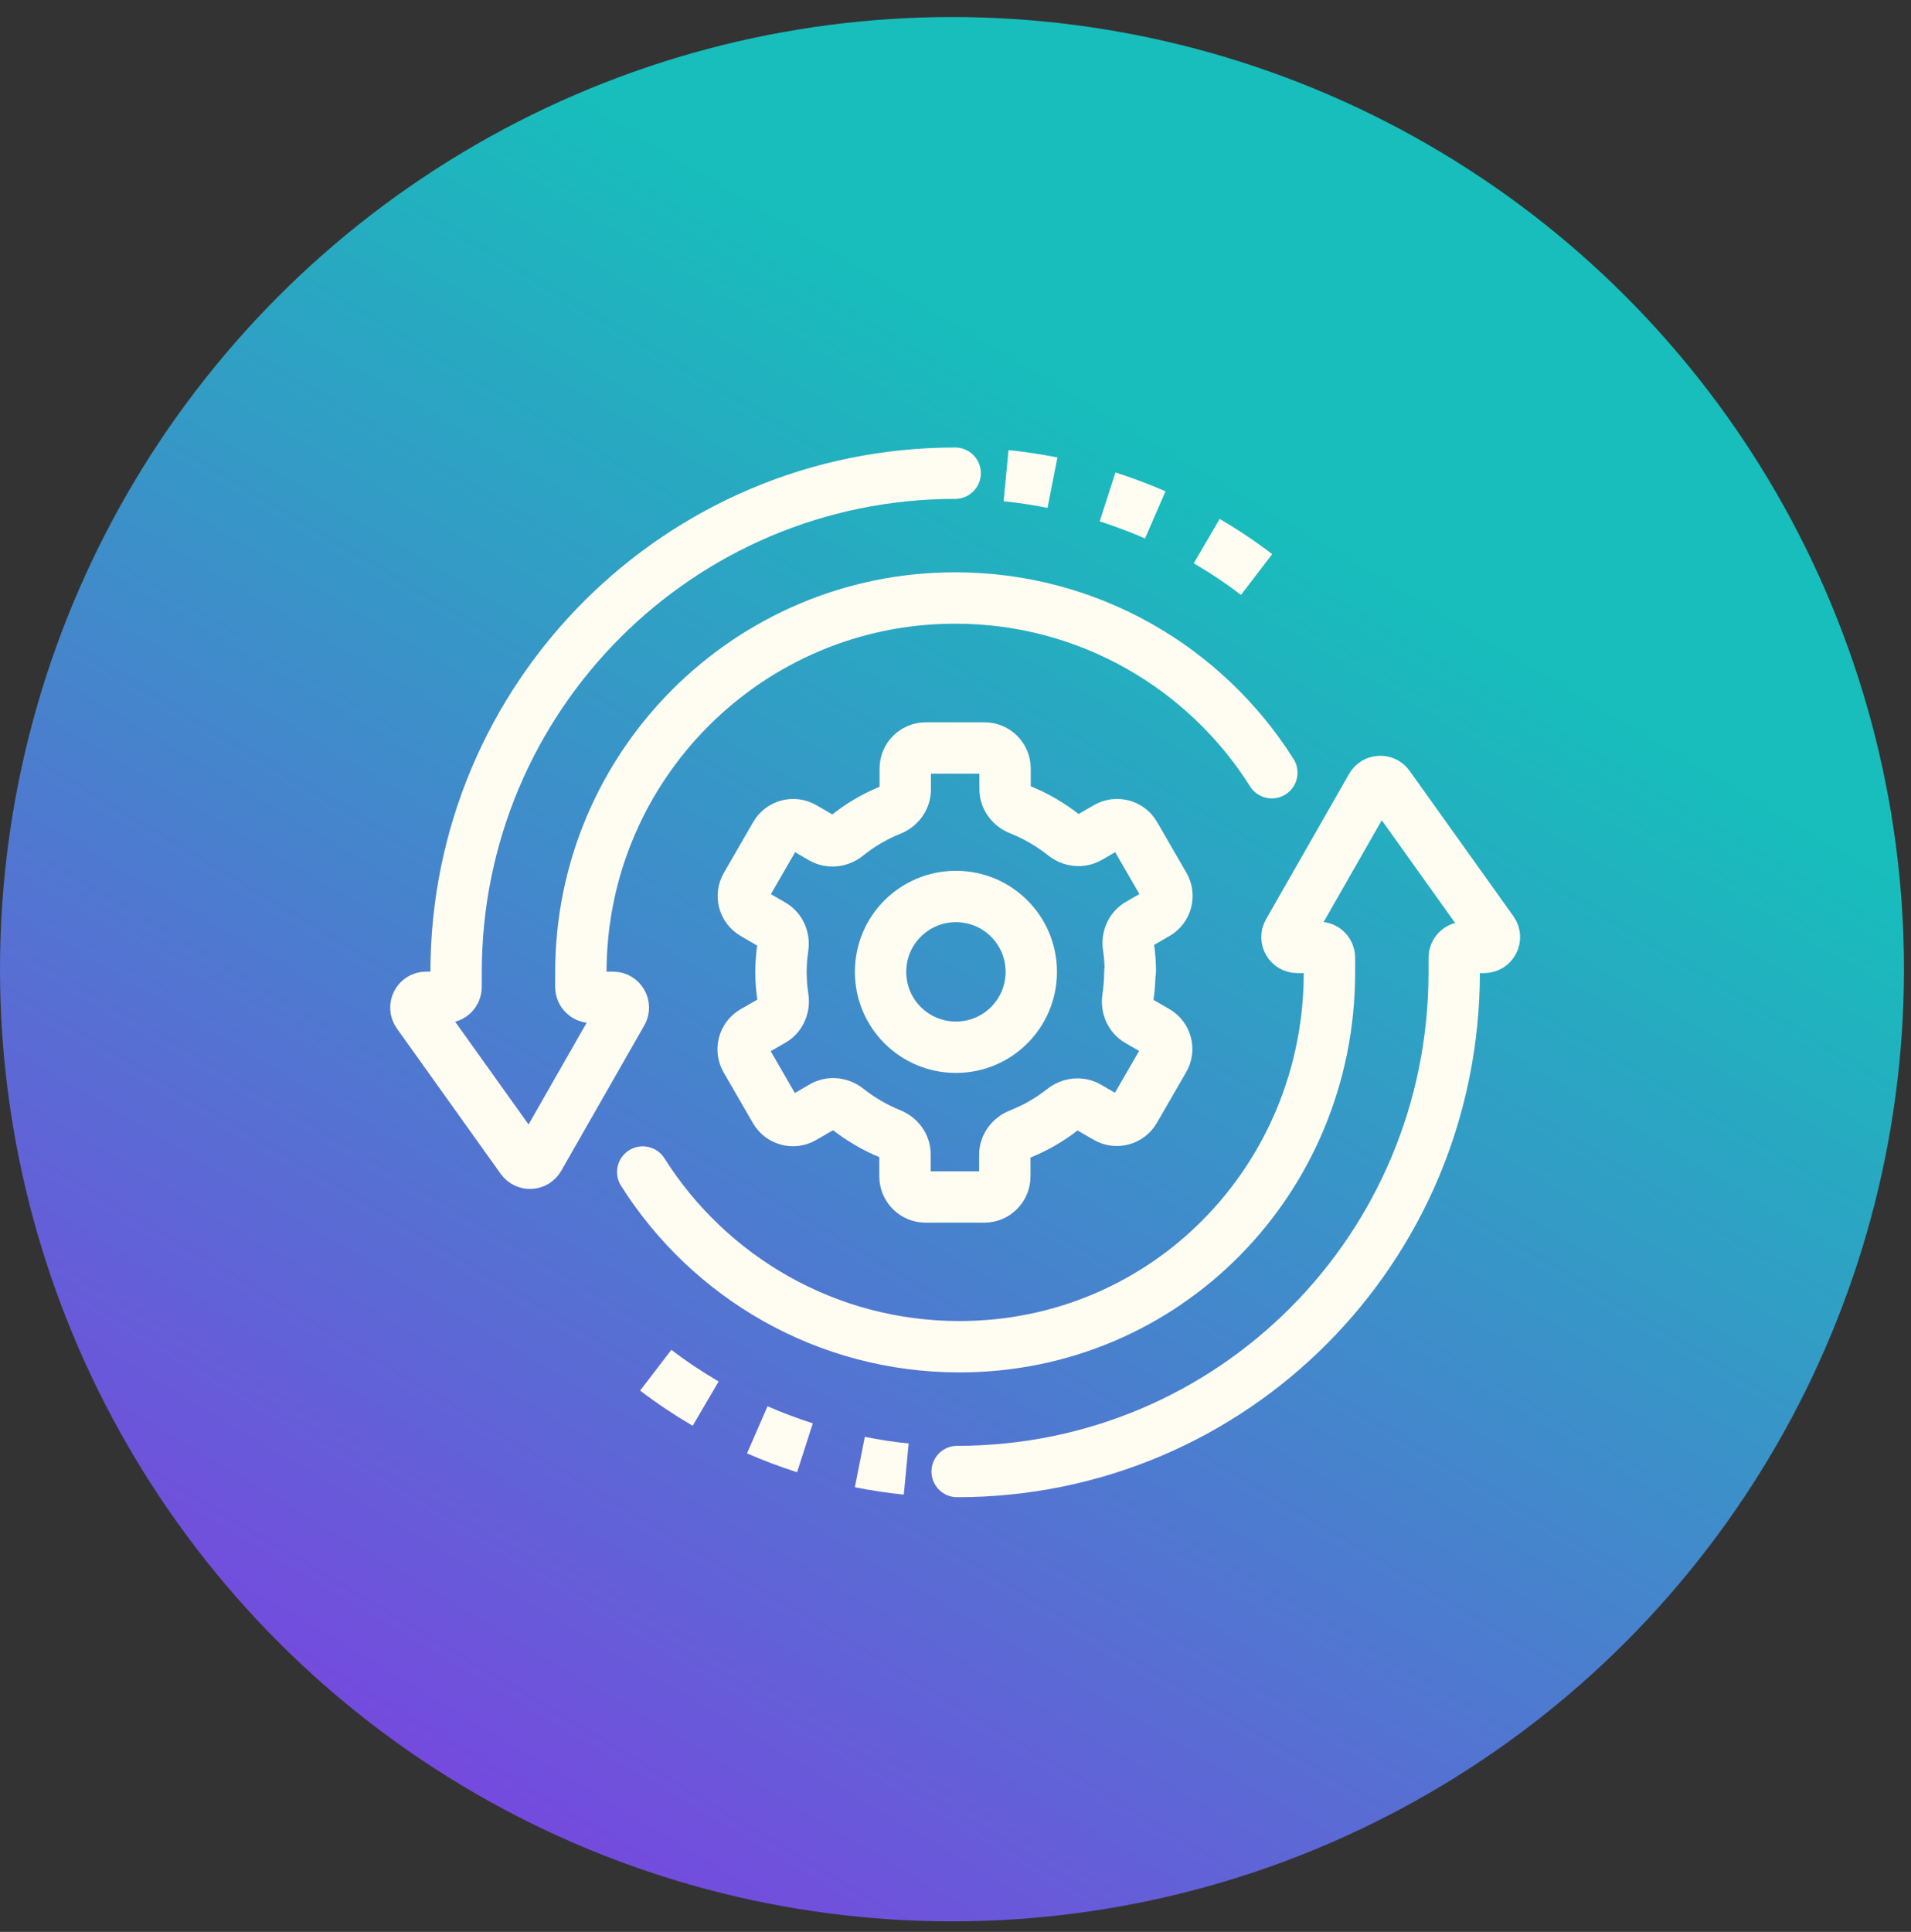 <svg width="93" height="94" viewBox="0 0 93 94" fill="none" xmlns="http://www.w3.org/2000/svg">
<rect x="0" y="0" width="93" height="94" fill="#333333" stroke="none"/>
<ellipse cx="46.329" cy="47.158" rx="46.329" ry="46.329" fill="url(#paint0_linear_3189_74336)"/>
<path d="M46.484 23.024C33.065 23.024 22.196 33.893 22.196 47.312V48.026C22.196 48.302 21.972 48.526 21.696 48.526H20.739C20.332 48.526 20.096 48.986 20.332 49.317L25.386 56.392C25.598 56.688 26.046 56.666 26.227 56.349L30.269 49.274C30.46 48.941 30.219 48.526 29.835 48.526H28.768C28.492 48.526 28.268 48.302 28.268 48.026V47.312C28.268 37.257 36.429 29.096 46.484 29.096C52.968 29.096 58.664 32.484 61.894 37.597" stroke="#FFFCF2" stroke-width="2.5" stroke-miterlimit="10" stroke-linecap="round"/>
<path d="M58.725 26.328C59.575 26.825 60.376 27.36 61.153 27.955" stroke="#FFFCF2" stroke-width="2.5" stroke-miterlimit="10"/>
<path d="M53.902 24.178C54.692 24.433 55.469 24.725 56.222 25.052" stroke="#FFFCF2" stroke-width="2.5" stroke-miterlimit="10"/>
<path d="M48.961 23.146C49.726 23.219 50.479 23.34 51.22 23.486" stroke="#FFFCF2" stroke-width="2.5" stroke-miterlimit="10"/>
<path d="M46.58 71.599C59.999 71.599 70.77 60.73 70.77 47.312V46.597C70.77 46.321 70.994 46.097 71.27 46.097H72.228C72.634 46.097 72.871 45.638 72.634 45.307L67.581 38.232C67.369 37.935 66.921 37.958 66.74 38.275L62.697 45.349C62.507 45.683 62.748 46.097 63.131 46.097H64.199C64.475 46.097 64.699 46.321 64.699 46.597V47.312C64.699 57.367 56.757 65.527 46.69 65.527C40.205 65.527 34.51 62.139 31.279 57.027" stroke="#FFFCF2" stroke-width="2.5" stroke-miterlimit="10" stroke-linecap="round"/>
<path d="M34.341 68.296C33.491 67.798 32.689 67.264 31.912 66.669" stroke="#FFFCF2" stroke-width="2.5" stroke-miterlimit="10"/>
<path d="M39.173 70.445C38.384 70.191 37.606 69.899 36.853 69.571" stroke="#FFFCF2" stroke-width="2.5" stroke-miterlimit="10"/>
<path d="M44.102 71.478C43.337 71.405 42.584 71.284 41.844 71.138" stroke="#FFFCF2" stroke-width="2.5" stroke-miterlimit="10"/>
<path d="M50.188 47.287C50.188 49.315 48.549 50.955 46.521 50.955C44.493 50.955 42.853 49.315 42.853 47.287C42.853 45.259 44.493 43.62 46.521 43.62C48.549 43.62 50.188 45.259 50.188 47.287Z" stroke="#FFFCF2" stroke-width="2.5" stroke-linejoin="round"/>
<path d="M54.996 47.288C55.003 47.288 55.008 47.282 55.008 47.275C55.007 46.858 54.975 46.455 54.916 46.059C54.851 45.624 55.038 45.182 55.419 44.963L56.29 44.46C56.769 44.184 56.933 43.572 56.657 43.093L55.229 40.623C54.953 40.145 54.342 39.982 53.863 40.257L52.995 40.758C52.612 40.979 52.132 40.917 51.785 40.641C51.133 40.122 50.402 39.696 49.615 39.383C49.205 39.22 48.912 38.836 48.912 38.394V37.395C48.912 36.842 48.464 36.395 47.912 36.395H45.054C44.502 36.395 44.054 36.842 44.054 37.395V38.419C44.054 38.861 43.762 39.244 43.352 39.409C42.574 39.719 41.858 40.143 41.219 40.658C40.872 40.937 40.389 41.002 40.003 40.779L39.103 40.259C38.625 39.982 38.014 40.146 37.737 40.624L36.309 43.096C36.033 43.573 36.196 44.184 36.673 44.461L37.596 44.997C37.977 45.218 38.163 45.661 38.097 46.097C38.039 46.489 38.007 46.89 38.007 47.3C38.007 47.715 38.04 48.131 38.103 48.541C38.171 48.982 37.984 49.432 37.597 49.654L36.666 50.188C36.187 50.464 36.022 51.077 36.299 51.556L37.725 54.023C38.001 54.501 38.614 54.665 39.092 54.388L40.036 53.841C40.418 53.62 40.895 53.679 41.241 53.953C41.876 54.454 42.582 54.869 43.344 55.177C43.752 55.342 44.042 55.724 44.042 56.164V57.241C44.042 57.793 44.49 58.241 45.042 58.241H47.9C48.452 58.241 48.9 57.793 48.9 57.241V56.185C48.9 55.741 49.195 55.356 49.609 55.193C50.38 54.89 51.096 54.475 51.736 53.97C52.083 53.695 52.563 53.633 52.947 53.855L53.851 54.377C54.329 54.653 54.941 54.49 55.217 54.012L56.644 51.543C56.921 51.064 56.757 50.452 56.277 50.176L55.392 49.666C55.006 49.444 54.82 48.994 54.888 48.554C54.95 48.145 54.983 47.727 54.984 47.3C54.984 47.293 54.989 47.288 54.996 47.288V47.288Z" stroke="#FFFCF2" stroke-width="2.5" stroke-miterlimit="10"/>
<defs>
<linearGradient id="paint0_linear_3189_74336" x1="19.995" y1="93.487" x2="75.102" y2="0.829" gradientUnits="userSpaceOnUse">
<stop stop-color="#7D40E1"/>
<stop offset="0.748" stop-color="#17BEBB"/>
</linearGradient>
</defs>
</svg>
